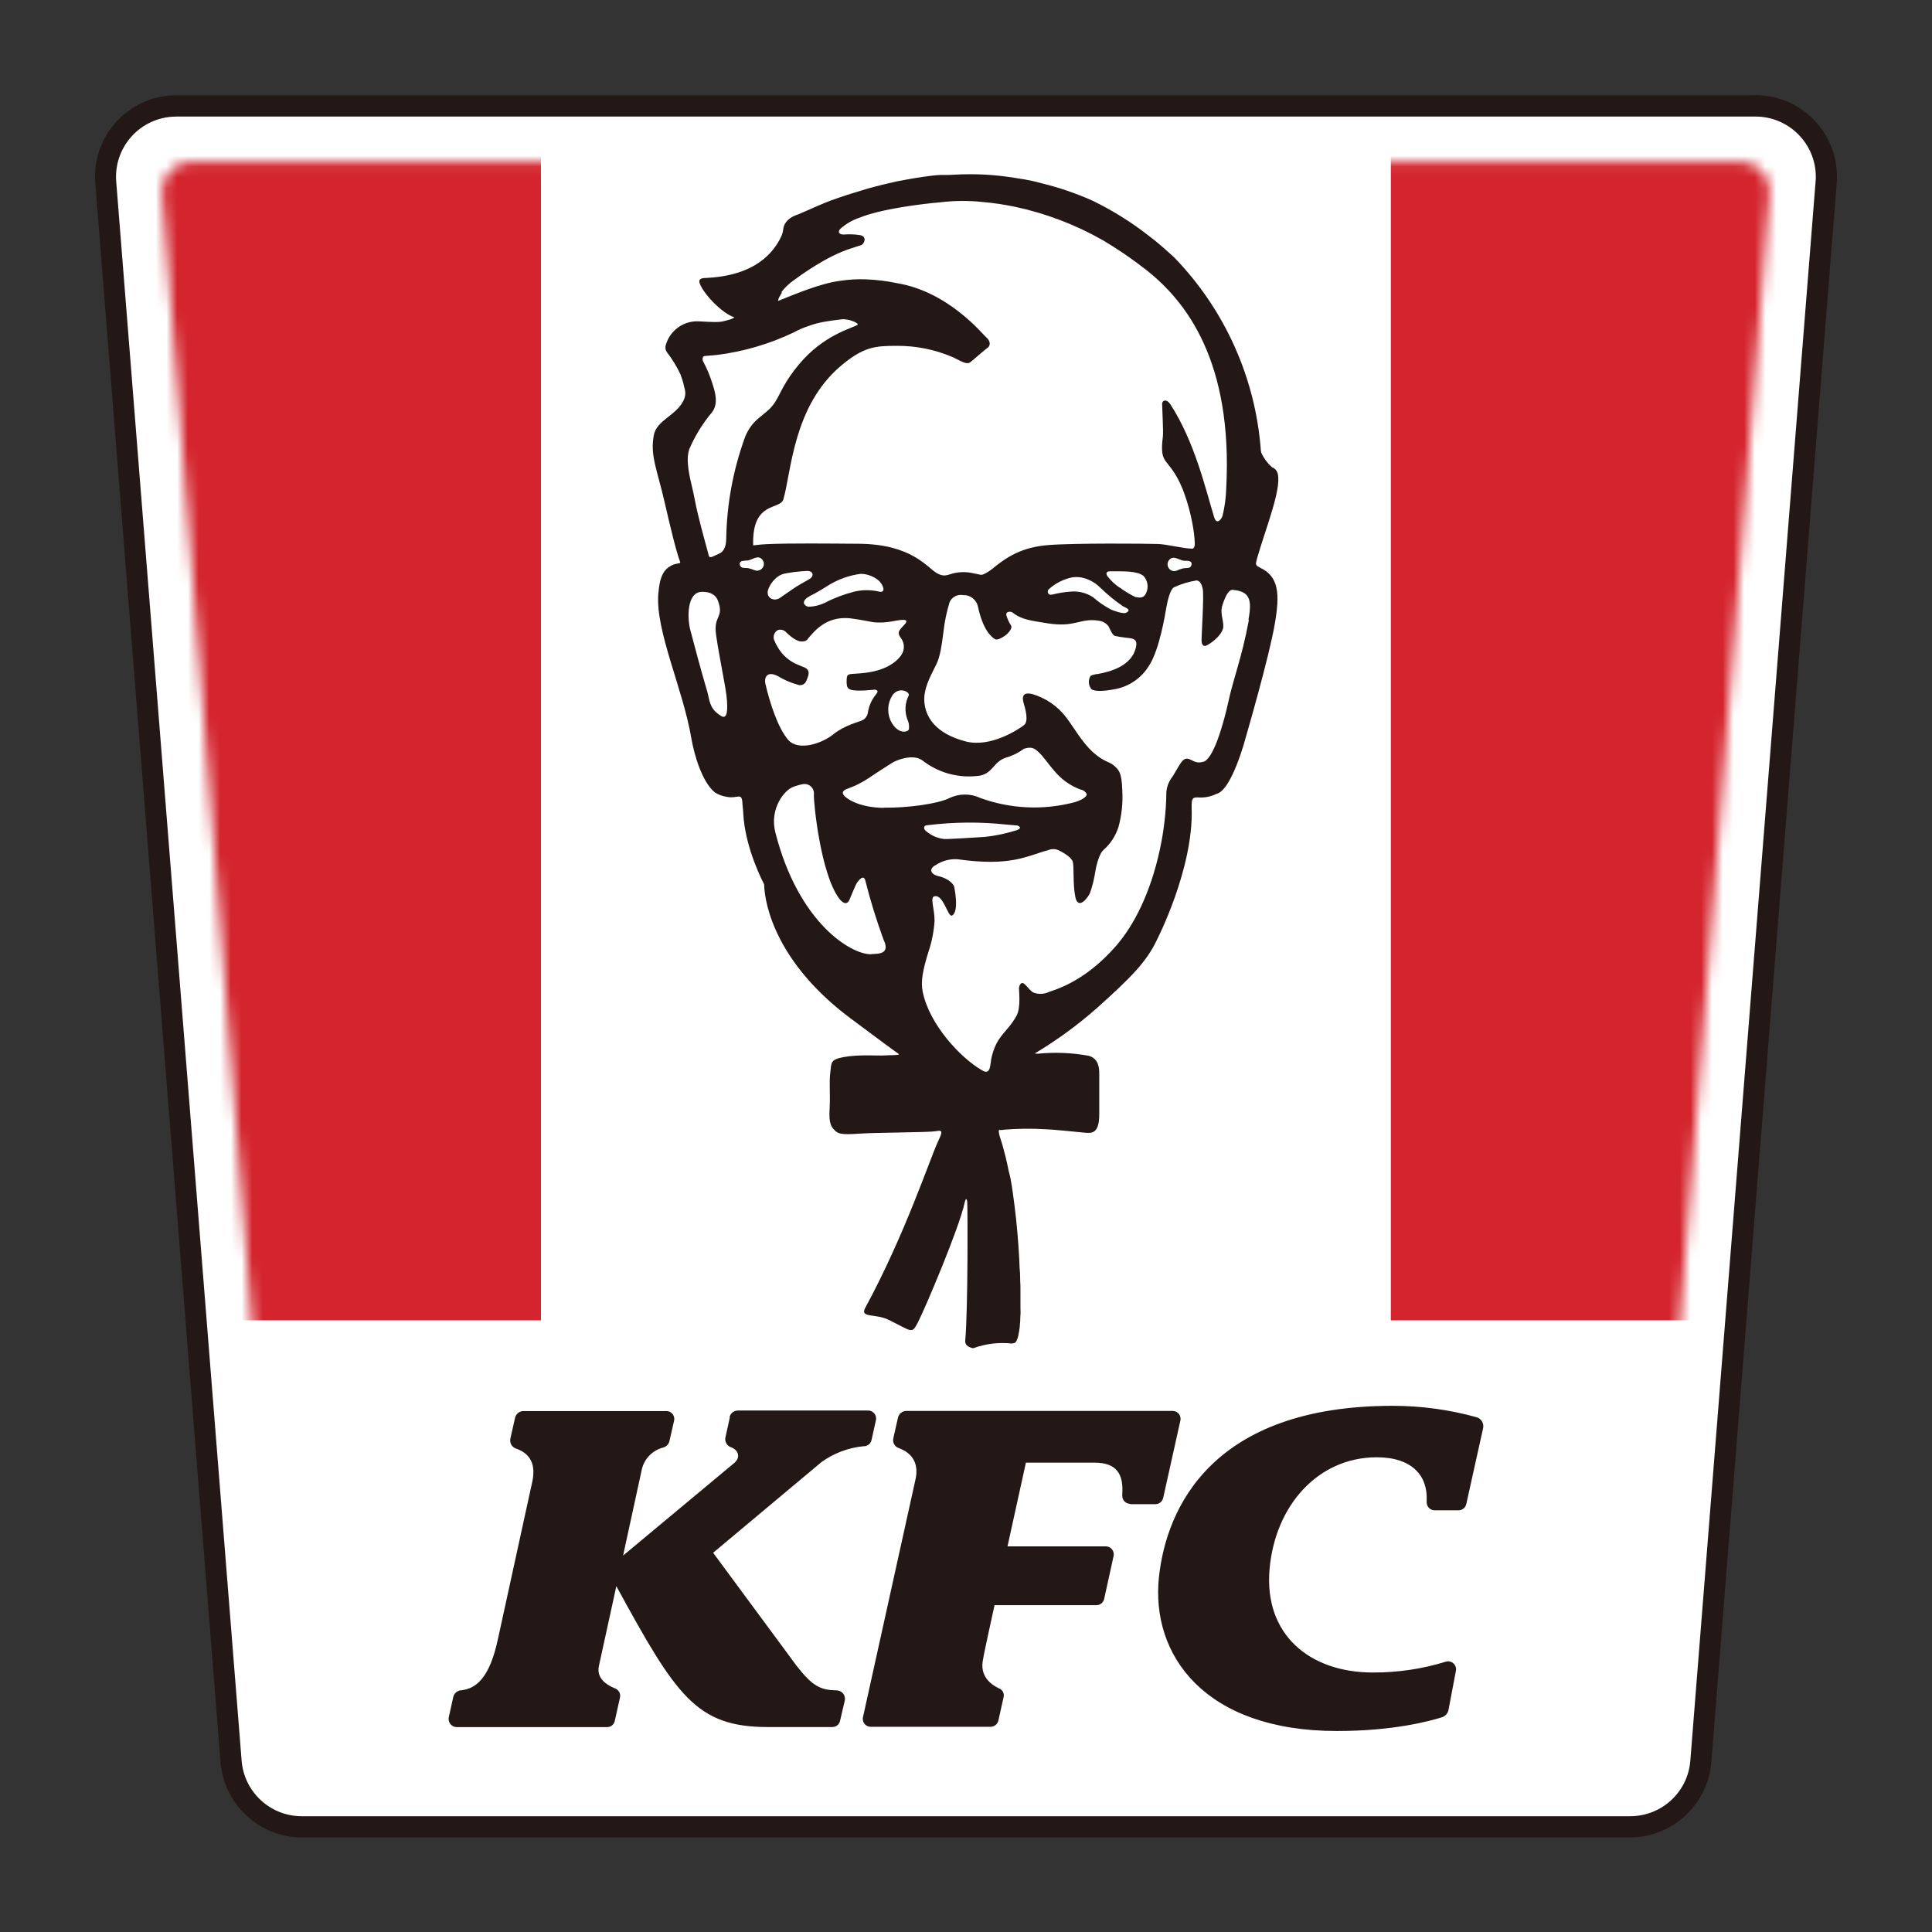 <svg width="180" height="180" viewBox="0 0 180 180" fill="none" xmlns="http://www.w3.org/2000/svg">
<rect x="0" y="0" width="180" height="180" fill="#333333" stroke="none"/>
<path d="M28.107 170.208C24.665 170.202 21.801 167.56 21.509 164.131L9.844 16.987C9.558 13.354 12.27 10.173 15.902 9.887C16.08 9.875 16.264 9.868 16.442 9.868H163.548C167.193 9.855 170.159 12.802 170.165 16.447C170.165 16.625 170.165 16.809 170.146 16.987L158.462 164.131C158.17 167.56 155.306 170.202 151.864 170.208H28.107Z" fill="white"/>
<path d="M163.554 8.878H16.435C12.243 8.878 8.846 12.282 8.853 16.473C8.853 16.669 8.859 16.866 8.878 17.057L20.549 164.201C20.886 168.145 24.169 171.174 28.125 171.193H151.863C155.819 171.174 159.102 168.145 159.439 164.201L171.123 17.057C171.453 12.879 168.335 9.221 164.157 8.891C163.954 8.872 163.751 8.865 163.547 8.865L163.554 8.878ZM163.554 10.859C166.659 10.859 169.174 13.374 169.174 16.473C169.174 16.619 169.174 16.765 169.155 16.904L157.483 164.049C157.248 166.976 154.797 169.224 151.863 169.212H28.106C25.185 169.212 22.753 166.964 22.512 164.049L10.827 16.911C10.586 13.818 12.898 11.12 15.99 10.878C16.136 10.866 16.288 10.859 16.435 10.859H163.554Z" fill="#231815"/>
<mask id="mask0_158_5469" style="mask-type:luminance" maskUnits="userSpaceOnUse" x="15" y="15" width="150" height="151">
<path d="M17.83 15.05C16.325 15.05 15.1 16.269 15.1 17.78C15.1 17.85 15.1 17.926 15.106 17.996L26.657 163.579C26.72 164.411 27.419 165.052 28.251 165.052H151.722C152.56 165.052 153.252 164.411 153.316 163.579L164.867 18.003C164.987 16.498 163.863 15.19 162.365 15.069C162.295 15.069 162.219 15.062 162.149 15.062H17.83V15.05Z" fill="white"/>
</mask>
<g mask="url(#mask0_158_5469)">
<path d="M50.398 11.938H10.812V123.014H50.398V11.938Z" fill="#D4242D"/>
</g>
<mask id="mask1_158_5469" style="mask-type:luminance" maskUnits="userSpaceOnUse" x="15" y="15" width="150" height="151">
<path d="M17.83 15.05C16.325 15.05 15.1 16.269 15.1 17.78C15.1 17.85 15.1 17.926 15.106 17.996L26.657 163.579C26.72 164.411 27.419 165.052 28.251 165.052H151.722C152.56 165.052 153.252 164.411 153.316 163.579L164.867 18.003C164.987 16.498 163.863 15.19 162.365 15.069C162.295 15.069 162.219 15.062 162.149 15.062H17.83V15.05Z" fill="white"/>
</mask>
<g mask="url(#mask1_158_5469)">
<path d="M169.167 11.938H129.58V123.013H169.167V11.938Z" fill="#D4242D"/>
</g>
<path d="M71.191 82.386C71.241 84.412 72.416 89.778 79.223 94.864C82.062 96.985 83.364 97.944 83.738 98.198C83.929 98.332 82.729 98.3 82.418 98.332C81.884 98.382 80.068 98.217 78.614 98.484C77.293 98.725 77.477 99.043 77.35 99.989C77.249 100.738 77.35 101.932 77.306 102.948C77.261 103.964 77.21 104.688 77.642 105.177C78.074 105.666 78.334 105.736 80.132 105.615C81.846 105.507 86.583 105.507 87.174 105.393C87.91 105.24 87.79 105.507 87.364 106.415C86.64 107.971 84.284 115.089 80.608 121.859C80.093 122.811 81.541 122.36 82.773 122.957C85.002 124.037 84.926 124.335 85.516 123.211C86.151 121.992 89.371 114.41 89.866 112.079C89.93 111.775 90.057 111.514 90.114 111.971C90.152 112.302 90.196 121.878 89.93 124.894C89.911 125.053 89.961 125.211 90.063 125.332C90.234 125.484 90.45 125.58 90.673 125.612C91.822 125.192 93.048 125.04 94.26 125.173C94.356 125.161 94.457 125.142 94.553 125.11C94.616 125.059 94.667 124.996 94.705 124.926C94.787 124.761 94.845 124.589 94.883 124.405V124.367C94.94 124.113 94.984 123.859 95.01 123.599C95.01 123.446 95.035 123.287 95.048 123.135C95.061 122.983 95.048 122.735 95.073 122.538C95.099 122.341 95.073 122.055 95.073 121.814V120.042C95.073 119.731 95.073 119.82 95.054 119.477C95.035 119.141 95.054 118.753 95.016 118.391C94.978 118.029 94.978 117.623 94.959 117.242C94.94 116.861 94.908 116.448 94.883 116.048C94.857 115.655 94.819 115.229 94.787 114.823C94.749 114.416 94.711 113.997 94.667 113.578C94.622 113.159 94.572 112.746 94.521 112.327C94.47 111.908 94.413 111.502 94.356 111.089C94.299 110.676 94.235 110.276 94.159 109.863C94.083 109.45 94.013 109.298 93.937 108.898C93.86 108.504 93.772 108.136 93.683 107.761C93.587 107.38 93.498 107.037 93.397 106.682C93.314 106.396 93.225 106.117 93.13 105.831C93.086 105.672 93.06 105.513 93.048 105.348C93.079 105.209 93.257 105.31 93.441 105.272L93.581 105.247C94.851 105.145 96.127 105.132 97.397 105.209C97.867 105.209 100.28 105.45 100.96 105.52C101.639 105.583 102.452 105.742 102.414 103.691V100.802C102.414 100.802 102.414 100.745 102.414 100.713V100.268C102.414 100.268 102.414 100.236 102.414 100.224V100.021C102.414 99.525 102.363 98.611 101.417 98.363C99.861 98.078 98.267 98.014 96.692 98.173C96.451 98.173 96.4 98.173 96.47 98.109C98.502 96.89 100.414 95.493 102.192 93.924C105.322 91.118 106.815 89.626 107.773 87.593C107.773 87.593 111.203 80.951 111.025 75.325C110.987 74.188 111.177 74.284 111.876 74.303C112.384 74.303 112.879 74.188 113.33 73.966C114.784 73.636 116.067 68.689 116.067 68.689C116.067 68.689 118.264 61.158 118.778 58.078C119.248 55.335 119.14 53.735 117.457 52.922L117.178 52.763C117.051 52.693 116.987 52.547 117.026 52.407C117.057 52.293 117.089 52.154 117.108 52.052C117.927 49.213 119.388 45.619 119.051 44.165C118.988 43.873 118.791 43.638 118.511 43.53C118.086 43.155 117.749 42.698 117.515 42.184C117.489 42.108 117.476 42.032 117.47 41.955C116.968 35.218 114.124 28.874 109.431 24.016L108.809 23.451C108.326 23.013 107.697 22.467 106.986 21.933C105.373 20.676 103.627 19.59 101.785 18.695C100.249 18.009 98.655 17.469 97.023 17.069C96.762 16.999 96.502 16.936 96.242 16.872C95.835 16.777 95.2 16.663 94.483 16.561C92.647 16.263 90.787 16.168 88.933 16.275L88.355 16.301H87.593C87.18 16.32 86.628 16.383 86.056 16.466C85.129 16.599 84.132 16.79 83.522 16.904C82.837 17.069 81.909 17.266 80.754 17.596C80.278 17.736 79.801 17.882 79.325 18.034L78.925 18.161C78.411 18.326 77.896 18.504 77.369 18.695C76.988 18.828 75.388 19.52 75.032 19.685C74.867 19.762 74.632 19.863 74.385 19.965C73.248 20.327 73.013 20.981 72.975 21.337C72.95 21.571 72.892 21.794 72.797 22.01C71.165 25.483 67.323 25.813 65.799 25.896C65.399 25.896 65.05 25.972 65.177 26.359C65.501 27.356 67.298 29.217 68.397 29.553C68.397 29.712 67.457 29.916 67.26 29.96C66.822 30.074 64.999 29.916 64.904 29.934C63.551 29.954 62.377 30.874 62.021 32.176C61.964 32.379 61.996 32.602 62.116 32.786C62.637 33.459 63.081 34.189 63.437 34.964V34.995C63.539 35.256 63.621 35.529 63.691 35.802C63.736 36.196 64.047 36.602 63.653 37.37C62.948 38.736 61.189 39.161 60.922 40.514C60.548 42.438 61.215 43.702 61.945 46.889C62.446 49.086 62.986 51.328 63.367 52.357C63.386 52.401 63.367 52.452 63.316 52.471C63.316 52.471 63.304 52.471 63.297 52.471C63.145 52.503 62.859 52.554 62.783 52.585C61.761 52.992 61.462 53.798 61.329 55.36C61.075 58.834 63.634 64.187 64.409 68.772C64.675 70.321 65.393 72.804 66.58 73.814C66.942 74.049 67.355 74.195 67.781 74.252C68.708 74.417 69.101 73.814 69.165 74.76C69.165 74.95 69.241 75.477 69.247 75.77C69.412 79.078 71.171 82.342 71.171 82.342M72.797 27.217C73.127 26.785 73.527 26.404 73.978 26.093C74.493 25.724 77.014 23.838 79.357 23.121C79.795 22.994 79.903 22.93 80.182 22.86C80.531 22.765 80.836 22.01 80.1 21.902C79.604 21.825 79.103 21.813 78.607 21.851C78.201 21.851 77.998 21.641 78.296 21.317C78.817 20.848 79.433 20.498 80.093 20.276C82.176 19.444 85.878 19 87.606 18.847C88.926 18.689 90.26 18.682 91.581 18.822C92.571 18.911 93.562 19.057 94.54 19.26C97.416 19.87 100.185 20.924 102.744 22.378C104.129 23.197 105.462 24.111 106.732 25.102C110.523 28.061 114.873 33.675 114.244 45.518C114.219 46.362 114.105 47.207 113.908 48.032C113.812 48.375 113.355 48.959 113.12 48.185C112.339 45.651 111.33 41.187 109.037 37.663C108.72 37.167 108.231 37.224 108.275 37.732C108.275 37.948 108.396 40.203 108.345 40.647C107.977 43.556 108.866 42.406 110.174 45.543C110.688 46.864 111.044 48.242 111.234 49.645C111.272 49.956 111.31 50.312 111.317 50.655C111.317 51.093 111.107 51.118 111.107 51.118C110.225 51.118 108.643 50.68 107.799 50.68C106.84 50.648 100.172 50.585 97.677 50.782C95.188 50.979 93.803 51.88 92.4 53.036C92.165 53.22 91.911 53.373 91.638 53.5C91.543 53.544 91.435 53.563 91.333 53.544L90.736 53.423C90.095 53.265 89.428 53.265 88.787 53.423C88.19 53.601 87.904 53.76 87.263 53.385C86.342 52.846 84.932 50.699 80.011 50.661C77.223 50.642 73.566 50.598 71.406 50.699C70.714 50.731 70.346 50.807 70.168 50.807C70.168 50.737 70.168 50.661 70.168 50.591C70.13 46.661 72.695 47.531 72.988 46.515C73.724 43.968 73.896 37.847 78.341 34.087C80.468 32.29 81.573 32.221 83.548 32.221C85.364 32.208 87.161 32.576 88.825 33.3C89.663 33.719 90.082 33.992 90.412 33.738C90.743 33.484 91.625 32.684 91.993 32.417C92.362 32.151 92.222 31.7 91.873 31.414C91.524 31.128 88.387 27.179 83.554 26.378C82.589 26.175 81.611 26.061 80.627 26.023C79.858 25.997 79.09 26.042 78.334 26.156C76.48 26.378 74.067 27.407 72.511 28.029C72.429 27.934 72.746 27.413 72.848 27.274M110.942 52.782C110.745 52.998 110.561 52.871 110.155 52.973C109.831 53.049 109.615 53.233 109.323 53.208C108.98 53.157 108.739 52.839 108.783 52.496C108.796 52.401 108.828 52.319 108.878 52.236C109.266 51.671 109.812 52.16 110.25 52.236C110.466 52.274 110.618 52.211 110.834 52.287C111.05 52.363 111.076 52.566 110.942 52.776M104.325 54.757C103.881 54.459 103.487 54.09 103.163 53.665C103.024 53.423 103.055 53.227 103.43 53.227C104.751 53.227 105.957 53.182 106.548 53.665C106.942 54.103 107.031 54.738 106.776 55.265C106.535 55.818 106.053 55.659 105.773 55.621C105.265 55.373 104.776 55.081 104.325 54.738M104.91 57.094C104.662 57.221 103.716 56.903 103.455 56.757C102.884 56.459 102.35 56.091 101.862 55.659C101.239 55.24 100.49 55.049 99.747 55.119C99.175 55.157 98.604 55.252 98.052 55.392C97.588 55.506 97.55 55.081 97.689 54.922C98.305 54.351 99.067 53.963 99.887 53.792C100.153 53.754 100.426 53.754 100.693 53.792C101.385 53.919 102.02 54.255 102.509 54.751C103.163 55.386 103.868 55.964 104.617 56.478C104.884 56.637 105.5 56.808 104.884 57.107M84.532 67.013C84.672 67.299 84.723 67.616 84.684 67.933C84.64 68.168 83.827 68.473 83.148 67.451C82.608 66.613 82.627 65.533 83.192 64.714C83.827 63.933 84.805 64.498 84.665 64.79C84.316 65.482 84.265 66.282 84.532 67.013ZM75.128 55.735C75.375 55.57 75.636 55.424 75.909 55.297C76.296 55.081 76.74 54.814 77.191 54.529C78.106 53.963 79.128 53.601 80.195 53.462C80.836 53.474 81.452 53.716 81.929 54.147C82.367 54.643 82.506 55.227 81.929 55.125C81.154 54.941 80.347 54.941 79.573 55.125C78.62 55.373 77.693 55.722 76.817 56.179C76.353 56.395 75.852 56.516 75.344 56.529C75.14 56.529 74.562 56.205 75.153 55.729M74.308 54.586C73.699 54.967 73.115 55.411 72.657 55.71C72.105 56.078 71.337 55.71 71.559 54.954C71.667 54.579 72.2 53.633 73.096 53.443C73.216 53.423 73.661 53.335 74.029 53.29C74.467 53.239 74.912 53.208 75.159 53.195C75.794 53.169 75.864 53.678 75.432 53.938C75.153 54.116 74.709 54.332 74.308 54.592M64.186 41.923C64.726 40.647 65.45 39.466 66.339 38.406C66.942 37.618 66.657 36.577 66.339 35.643C66.129 34.957 65.844 34.291 65.501 33.662C65.444 33.529 65.444 33.383 65.501 33.249L65.615 33.173L66.784 33.072C69.266 32.76 71.68 32.055 73.94 30.976C74.378 30.735 74.835 30.538 75.312 30.379C75.864 30.176 76.436 30.03 77.02 29.941C77.458 29.871 77.972 29.801 78.417 29.75C79.077 29.674 80.112 30.138 79.884 30.271C79.325 30.608 76.74 31.204 74.461 33.922C73.064 35.586 72.74 36.615 72.264 37.383C71.781 38.151 71.406 38.336 70.74 38.914C70.149 39.383 69.692 40.006 69.419 40.711C68.314 43.733 67.723 46.915 67.66 50.134C67.66 50.737 67.539 51.373 66.968 51.595C66.498 51.785 66.117 52.096 66.034 51.76C65.729 50.617 65.031 48.153 64.739 46.591C64.644 46.096 64.536 45.607 64.421 45.124C64.097 43.803 63.951 42.616 64.199 41.943M66.993 66.575C66.041 65.94 66.11 65.114 65.856 64.301C65.342 62.574 64.79 60.491 64.32 58.719C64.028 57.653 63.958 55.138 65.412 55.138C66.142 55.138 66.695 55.367 66.923 56.059C67.444 57.596 66.46 57.329 66.714 59.139C66.891 60.421 67.152 61.685 67.539 63.863C67.723 64.866 68.054 67.279 67.171 66.695M70.644 53.169C70.352 53.201 70.098 53.017 69.762 52.947C69.425 52.877 69.159 52.979 69.006 52.776C68.854 52.573 68.898 52.363 69.108 52.281C69.298 52.242 69.495 52.217 69.692 52.217C70.13 52.135 70.67 51.633 71.064 52.192C71.254 52.484 71.178 52.871 70.886 53.062C70.803 53.112 70.714 53.151 70.619 53.163M71.311 63.723C71.178 63.158 71.432 62.307 72.772 63.165C73.261 63.431 73.775 63.641 74.308 63.787C74.62 63.92 74.981 63.774 75.109 63.463C75.109 63.45 75.121 63.438 75.128 63.419C75.248 63.114 75.597 62.504 75.007 62.212C74.416 61.92 72.95 61.66 72.111 59.596C72.01 59.259 72.149 58.897 72.448 58.713C72.734 58.605 73.058 58.688 73.254 58.923C73.527 59.177 74.137 59.742 74.639 59.761C75.14 59.78 75.204 59.59 75.299 59.475C75.705 59.037 76.868 57.322 79.261 57.615C80.258 57.735 81.173 57.958 81.503 57.983C82.017 58.021 82.525 57.996 83.034 57.907C83.757 57.773 84.831 57.545 84.303 58.154C83.865 58.65 83.516 58.853 83.897 59.393L83.954 59.469C84.297 59.939 84.297 60.58 83.954 61.05L83.916 61.114C83.383 61.806 82.284 62.599 80.004 62.745C78.963 62.809 78.9 62.771 78.88 63.368C78.868 63.539 78.88 63.711 78.906 63.876C78.969 64.174 79.16 64.314 79.877 64.339C80.373 64.346 80.862 64.32 81.357 64.269C81.592 64.2 81.865 64.346 81.719 64.543L81.586 64.733C81.205 65.209 80.951 65.775 80.862 66.371C80.824 66.676 80.639 66.949 80.366 67.095C80.03 67.267 78.69 67.559 77.636 68.416C76.582 69.273 74.385 70.01 73.439 68.937C72.492 67.864 71.718 65.482 71.311 63.704M81.198 88.908C79.312 88.965 74.385 85.993 72.238 77.554C71.68 75.382 73.045 73.623 73.896 73.318C74.194 73.198 74.512 73.109 74.829 73.052C75.312 72.982 75.756 73.312 75.826 73.795C75.839 73.865 75.839 73.934 75.826 74.004C75.794 74.785 76.448 81.332 78.157 83.682C78.595 84.266 78.969 84.291 79.166 83.777C79.363 83.263 79.642 82.672 79.738 82.437C79.808 82.266 80.43 81.313 80.62 82.037C81.084 83.898 81.656 85.733 82.316 87.536C82.957 88.889 81.903 88.857 81.192 88.889M82.348 75.268C79.89 75.236 78.747 74.322 78.576 74.042C78.398 73.763 78.69 73.572 78.944 73.49C79.662 73.236 80.347 72.893 80.976 72.468C81.414 72.156 82.557 71.432 83.141 71.058C83.421 70.88 84.996 70.175 85.923 70.835C87.358 71.96 89.168 72.487 90.984 72.302C92.508 72.207 92.476 70.982 93.721 70.588C94.33 70.416 94.902 70.131 95.41 69.75C95.848 69.654 96.197 69.54 96.692 70.004C97.315 70.582 97.543 71.045 98.261 71.858C98.902 72.626 99.734 73.217 100.674 73.56C100.928 73.604 101.144 73.763 101.252 73.998C101.252 74.106 101.119 74.436 100.122 74.741C97.213 75.509 94.146 75.37 91.32 74.341C90.406 73.909 89.339 73.922 88.431 74.366C87.39 74.88 84.615 75.281 82.322 75.249M94.756 77.338C93.778 77.649 92.775 77.865 91.758 77.973C90.958 78.017 88.425 78.189 87.999 78.17C87.326 78.106 86.698 77.821 86.202 77.363C86.088 77.255 85.961 76.894 86.431 76.881C88.882 76.576 91.365 76.557 93.822 76.83L94.743 76.906C94.87 76.906 95.315 77.135 94.743 77.344M116.346 57.812C115.679 61.355 114.936 63.127 114.46 65.311C113.965 67.584 112.987 70.905 112.041 70.988C111.082 71.274 110.72 70.169 110.085 70.988C109.717 71.477 109.431 72.118 109.107 72.537C108.866 72.899 108.713 73.312 108.669 73.75C108.65 75.573 108.447 77.382 108.059 79.16C107.177 83.244 105.633 86.222 104.002 88.102C100.884 91.696 97.963 92.28 97.613 92.464C97.181 92.642 96.699 92.642 96.267 92.464C96.045 92.362 95.873 92.096 95.486 91.715C95.099 91.334 94.946 91.905 94.934 92.051C94.921 92.197 95.137 93.886 94.699 94.655C93.79 96.261 92.908 96.407 92.394 98.459C92.228 99.151 92.343 100.217 91.511 99.728C89.479 98.566 86.564 95.423 85.961 92.375C85.777 91.448 85.961 90.413 86.513 88.641C86.825 87.72 87.009 86.755 87.072 85.784C87.072 84.603 86.609 83.587 87.072 83.504C87.923 83.314 88.31 85.523 88.71 85.295C89.403 84.901 88.888 82.564 88.888 82.564C88.888 82.564 88.609 81.897 87.396 81.618C86.704 81.453 86.482 80.939 87.225 80.57C87.802 80.196 88.488 80.018 89.174 80.049C94.191 80.761 95.632 79.751 97.658 79.205C97.963 79.078 98.299 79.078 98.604 79.205C98.915 79.351 99.747 79.802 99.925 80.227C100.103 80.653 99.925 82.317 100.185 83.567C100.445 84.819 101.341 83.682 101.557 83.186C101.785 82.532 101.95 81.853 102.052 81.167C102.103 80.856 102.363 79.567 102.82 79.18C103.474 78.602 103.951 77.859 104.211 77.027C104.51 75.928 104.63 74.792 104.56 73.655C104.516 71.896 104.198 71.699 103.773 71.318C103.347 70.937 102.846 71.013 101.773 70.029C100.814 69.146 100.014 67.73 99.334 66.835C98.54 65.793 97.429 65.031 96.172 64.663C94.851 64.346 95.403 65.546 95.48 65.895C95.531 66.13 95.848 67.216 95.403 67.559C94.965 67.902 92.324 69.692 89.961 69.076C87.148 68.34 86.17 66.772 86.113 65.26C86.075 64.187 86.59 63.152 87.225 61.92C87.599 61.202 87.752 60.002 87.904 58.84C88.006 57.913 88.196 57.005 88.469 56.11C88.679 55.627 89.199 55.348 89.72 55.443C90.38 55.411 90.971 55.862 91.111 56.51C91.6 58.777 92.4 59.348 92.667 59.532C92.933 59.717 93.448 59.348 93.651 59.215C93.854 59.081 94.362 58.561 94.203 58.288C94.013 57.996 93.867 57.678 93.765 57.348C93.67 56.91 94.203 56.967 94.318 57.056C95.2 57.748 96.032 57.812 97.562 58.066C100.236 58.504 100.617 57.526 102.446 57.843C102.782 57.9 103.081 58.084 103.284 58.358C103.405 58.593 103.627 59.139 103.849 59.24C104.192 59.316 104.541 59.374 104.897 59.412C105.284 59.475 105.976 59.412 105.862 60.148C105.564 62.072 103.347 62.599 102.306 62.79C102.065 62.809 101.83 62.866 101.614 62.961C101.379 63.323 101.392 63.793 101.639 64.149C101.823 64.422 102.662 64.441 103.811 64.219C105.17 63.99 106.357 63.177 107.069 61.996C108.034 60.498 108.561 57.196 108.669 56.58C108.777 55.964 109.024 54.935 109.361 54.725C110.034 54.414 110.745 54.192 111.476 54.078C111.742 54.122 111.914 54.249 112.053 54.852C112.187 55.456 111.945 59.1 111.945 59.647C111.945 60.199 112.238 60.224 112.384 60.148C112.752 59.983 113.704 59.336 113.939 58.58C114.105 58.027 113.635 57.215 113.87 56.446C114.238 55.252 114.593 54.928 114.847 54.954C116.372 55.1 116.683 55.767 116.321 57.703M137.568 132.038C138.006 132.165 138.273 132.609 138.178 133.06L136.609 140.134C136.533 140.471 136.235 140.712 135.892 140.712H133.656C133.25 140.712 132.92 140.375 132.92 139.969C132.92 139.956 132.92 139.95 132.92 139.937V139.804C133.028 137.499 131.567 135.772 128.272 135.772C122.791 135.772 118.804 140.268 118.283 146.179C117.743 152.282 122.004 155.825 127.91 155.825C130.208 155.832 132.501 155.495 134.698 154.816C135.092 154.695 135.504 154.917 135.625 155.305C135.663 155.419 135.669 155.54 135.644 155.66L134.952 159.318C134.888 159.629 134.666 159.883 134.368 159.985C133.155 160.372 129.764 161.274 124.563 161.274C112.212 161.274 107.202 154.174 107.977 146.929C108.669 140.477 112.936 130.977 129.758 130.977C132.399 130.977 135.034 131.333 137.581 132.044M67.971 132.038C68.054 131.669 68.377 131.415 68.752 131.415H80.887C81.293 131.415 81.624 131.752 81.624 132.158C81.624 132.203 81.624 132.247 81.611 132.298L81.198 134.165C81.128 134.476 80.862 134.711 80.544 134.743H80.449C79.033 134.883 77.68 135.391 76.531 136.223L66.441 144.668L74.201 155.178C75.705 157.114 76.448 157.464 77.96 157.489C78.391 157.502 78.734 157.857 78.722 158.289C78.722 158.34 78.715 158.397 78.703 158.448L78.264 160.334C78.188 160.67 77.896 160.905 77.553 160.905H71.54C64.847 160.905 62.992 157.972 57.423 147.78L55.798 155.216C55.55 156.371 56.522 156.975 57.227 157.273L57.322 157.311C57.658 157.451 57.843 157.807 57.76 158.162L57.277 160.34C57.201 160.677 56.909 160.912 56.566 160.912H42.564C42.139 160.912 41.796 160.569 41.796 160.143C41.796 160.086 41.796 160.029 41.815 159.978L42.228 158.111C42.304 157.775 42.583 157.521 42.926 157.483H42.964C44.247 157.33 45.606 156.524 46.425 152.549L49.6 138.007C50.007 136.07 49.041 135.334 48.203 135.003L48.07 134.959C47.689 134.826 47.467 134.432 47.549 134.038L47.987 132.095C48.07 131.727 48.394 131.466 48.768 131.466H62.091C62.497 131.466 62.821 131.797 62.821 132.197C62.821 132.247 62.821 132.298 62.808 132.343L62.37 134.26C62.307 134.54 62.103 134.768 61.824 134.851L61.722 134.883C60.783 135.149 60.052 135.892 59.811 136.838L58.052 144.929L68.39 136.318C69.012 135.81 68.828 135.124 68.142 134.851C67.736 134.73 67.495 134.317 67.59 133.905L67.996 132.057M105.297 140.109C104.891 140.109 104.56 139.779 104.56 139.372C104.56 139.347 104.56 139.315 104.56 139.29V139.194C104.681 137.353 104.052 136.273 101.982 136.273H95.581L93.867 144.071H103.03C103.436 144.071 103.767 144.408 103.767 144.814C103.767 144.859 103.767 144.903 103.754 144.954L102.871 148.974C102.795 149.31 102.497 149.551 102.154 149.551H92.66C92.66 149.551 91.593 154.371 91.593 154.581C91.244 156.124 92.292 156.924 93.003 157.267L93.111 157.318C93.416 157.451 93.581 157.781 93.505 158.105L93.016 160.302C92.94 160.639 92.641 160.874 92.298 160.88H81.116C80.709 160.88 80.385 160.55 80.385 160.143C80.385 160.093 80.385 160.048 80.398 160.004L85.262 137.981C85.758 136.038 84.621 135.251 83.802 134.94L83.719 134.908C83.357 134.781 83.148 134.406 83.224 134.025L83.662 132.082C83.745 131.714 84.069 131.454 84.443 131.454H109.259C109.666 131.454 109.99 131.784 109.99 132.19C109.99 132.241 109.99 132.285 109.977 132.33L108.37 139.563C108.294 139.899 107.996 140.134 107.653 140.141H105.297" fill="#231815"/>
</svg>
